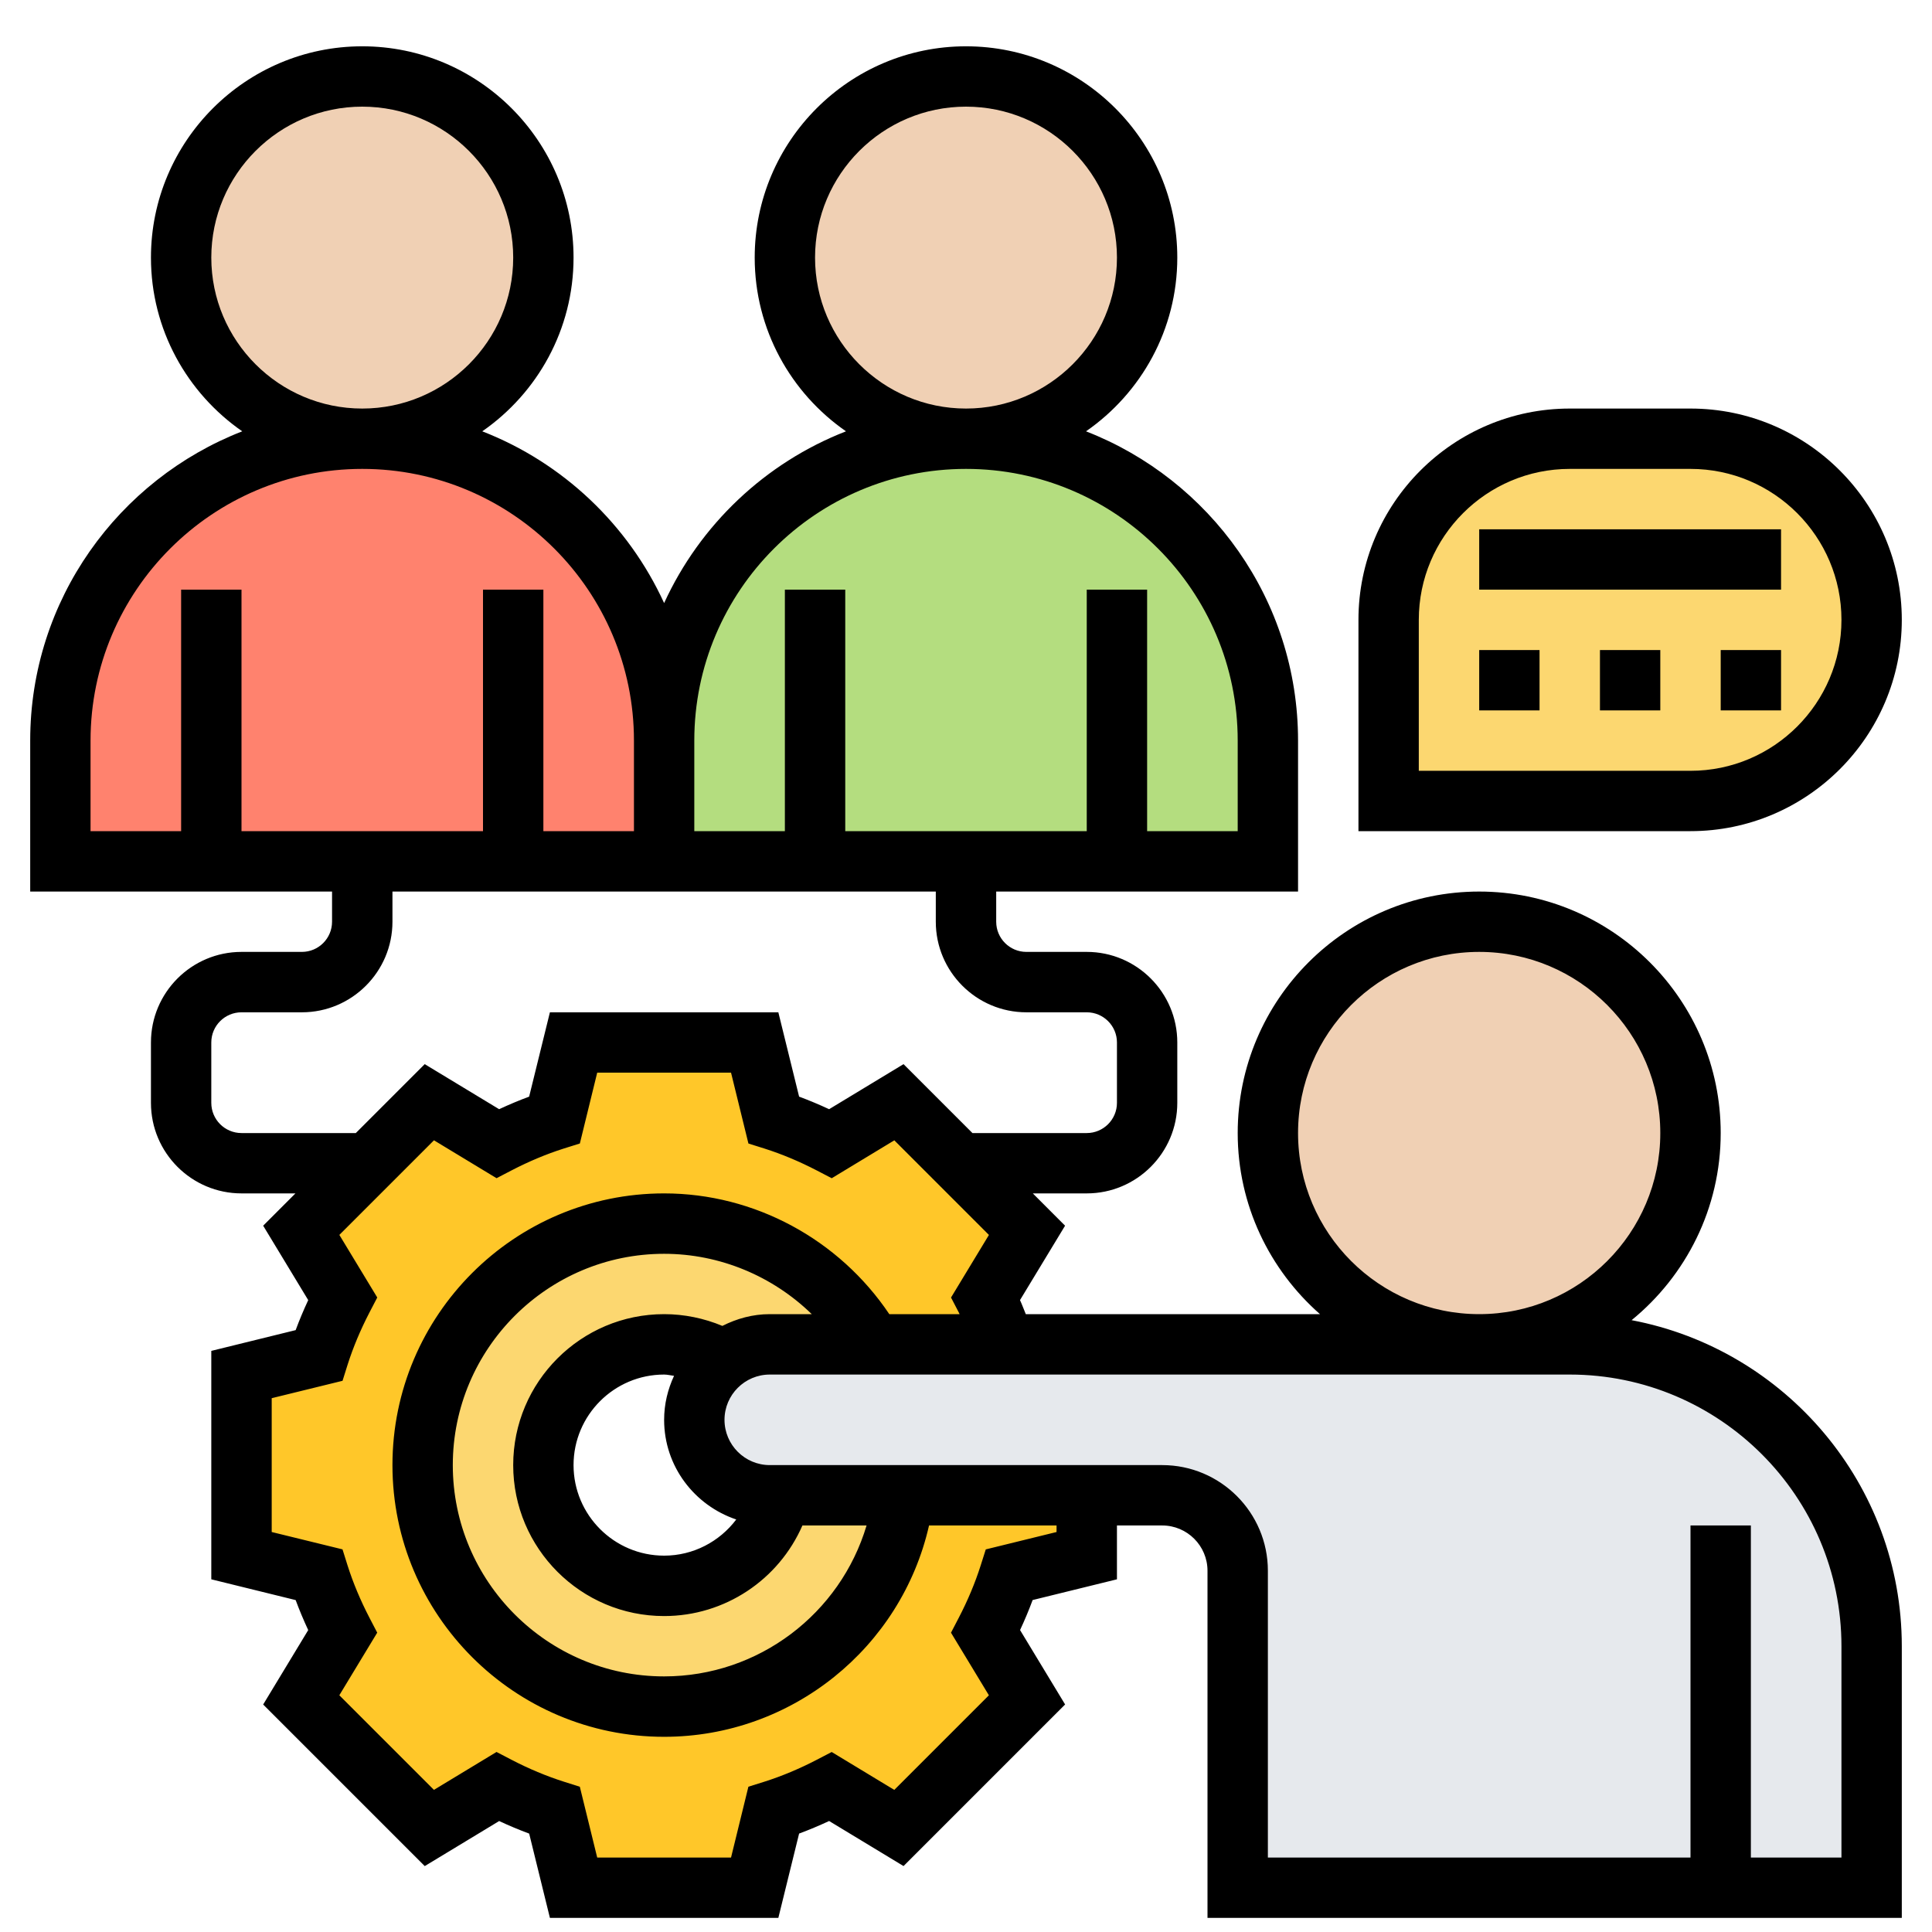 <svg width="60" height="60" viewBox="0 0 60 60" fill="none" xmlns="http://www.w3.org/2000/svg">
<g clip-path="url(#clip0_809_13031)">
<path d="M11.25 13.625C14.357 13.625 16.875 11.107 16.875 8C16.875 4.893 14.357 2.375 11.25 2.375C8.143 2.375 5.625 4.893 5.625 8C5.625 11.107 8.143 13.625 11.25 13.625Z" fill="#F0D0B4"/>
<path d="M30 13.625C33.107 13.625 35.625 11.107 35.625 8C35.625 4.893 33.107 2.375 30 2.375C26.893 2.375 24.375 4.893 24.375 8C24.375 11.107 26.893 13.625 30 13.625Z" fill="#F0D0B4"/>
<path d="M34.688 26.75H30H25.312H20.625V23C20.625 20.413 21.675 18.069 23.372 16.372C25.069 14.675 27.413 13.625 30 13.625C35.175 13.625 39.375 17.825 39.375 23V26.75H34.688Z" fill="#B4DD7F"/>
<path d="M15.938 26.75H11.25H6.562H1.875V23C1.875 20.413 2.925 18.069 4.622 16.372C6.319 14.675 8.662 13.625 11.25 13.625C16.425 13.625 20.625 17.825 20.625 23V26.75H15.938Z" fill="#FF826E"/>
<path d="M56.475 15.275C57.497 16.288 58.125 17.694 58.125 19.25C58.125 22.353 55.603 24.875 52.5 24.875H43.125V19.25C43.125 16.147 45.647 13.625 48.75 13.625H52.5C54.056 13.625 55.462 14.253 56.475 15.275Z" fill="#FCD770"/>
<path d="M24.253 46.438H28.069C27.609 50.141 24.45 53 20.625 53C16.481 53 13.125 49.644 13.125 45.5C13.125 41.356 16.481 38 20.625 38C23.4 38 25.828 39.509 27.122 41.75H23.906C23.372 41.75 22.875 41.928 22.481 42.237C21.938 41.928 21.3 41.75 20.625 41.75C18.553 41.75 16.875 43.428 16.875 45.5C16.875 47.572 18.553 49.25 20.625 49.25C22.369 49.25 23.841 48.059 24.253 46.438Z" fill="#FCD770"/>
<path d="M53.438 58.625H38.438V48.781C38.438 47.487 37.388 46.438 36.094 46.438H33.75H28.069H24.253H23.906C23.259 46.438 22.669 46.175 22.247 45.753C21.825 45.331 21.562 44.741 21.562 44.094C21.562 43.334 21.919 42.659 22.481 42.237C22.875 41.928 23.372 41.75 23.906 41.75H27.122H31.228H45.938H48.75C53.925 41.75 58.125 45.95 58.125 51.125V58.625H53.438Z" fill="#E6E9ED"/>
<path d="M45.938 41.75C49.562 41.75 52.5 38.812 52.5 35.188C52.5 31.563 49.562 28.625 45.938 28.625C42.313 28.625 39.375 31.563 39.375 35.188C39.375 38.812 42.313 41.75 45.938 41.75Z" fill="#F0D0B4"/>
<path d="M33.75 46.438V48.312L31.35 48.903C31.153 49.522 30.9 50.103 30.609 50.666L31.894 52.794L27.919 56.769L25.791 55.484C25.228 55.775 24.647 56.028 24.028 56.225L23.438 58.625H17.812L17.222 56.225C16.603 56.028 16.022 55.775 15.459 55.484L13.331 56.769L9.356 52.794L10.641 50.666C10.35 50.103 10.097 49.522 9.9 48.903L7.5 48.312V42.688L9.9 42.097C10.097 41.478 10.35 40.897 10.641 40.334L9.356 38.206L11.438 36.125L13.331 34.231L15.459 35.516C16.022 35.225 16.603 34.972 17.222 34.775L17.812 32.375H23.438L24.028 34.775C24.647 34.972 25.228 35.225 25.791 35.516L27.919 34.231L29.812 36.125L31.894 38.206L30.609 40.334C30.844 40.784 31.059 41.263 31.228 41.75H27.122C25.828 39.509 23.4 38 20.625 38C16.481 38 13.125 41.356 13.125 45.5C13.125 49.644 16.481 53 20.625 53C24.45 53 27.609 50.141 28.069 46.438H33.75Z" fill="#FFC729"/>
<path d="M50.671 40.999C52.358 39.622 53.438 37.529 53.438 35.188C53.438 31.052 50.073 27.688 45.938 27.688C41.802 27.688 38.438 31.052 38.438 35.188C38.438 37.428 39.43 39.437 40.993 40.812H31.857C31.795 40.667 31.745 40.521 31.677 40.376L33.077 38.065L32.075 37.062H33.75C35.301 37.062 36.562 35.801 36.562 34.25V32.375C36.562 30.824 35.301 29.562 33.75 29.562H31.875C31.358 29.562 30.938 29.142 30.938 28.625V27.688H40.312V23C40.312 18.628 37.574 14.893 33.727 13.395C35.438 12.209 36.562 10.234 36.562 8C36.562 4.382 33.618 1.438 30 1.438C26.382 1.438 23.438 4.382 23.438 8C23.438 10.234 24.562 12.209 26.273 13.395C23.767 14.371 21.739 16.295 20.625 18.729C19.511 16.295 17.483 14.37 14.977 13.395C16.688 12.209 17.812 10.234 17.812 8C17.812 4.382 14.868 1.438 11.25 1.438C7.632 1.438 4.688 4.382 4.688 8C4.688 10.234 5.812 12.209 7.523 13.395C3.676 14.893 0.938 18.628 0.938 23V27.688H10.312V28.625C10.312 29.142 9.893 29.562 9.375 29.562H7.5C5.949 29.562 4.688 30.824 4.688 32.375V34.25C4.688 35.801 5.949 37.062 7.5 37.062H9.175L8.173 38.065L9.572 40.376C9.428 40.686 9.297 40.997 9.182 41.308L6.562 41.953V49.047L9.182 49.692C9.297 50.003 9.428 50.314 9.572 50.624L8.173 52.935L13.191 57.953L15.502 56.554C15.811 56.698 16.123 56.829 16.434 56.944L17.078 59.562H24.172L24.817 56.943C25.128 56.828 25.439 56.697 25.749 56.553L28.06 57.952L33.078 52.934L31.679 50.623C31.823 50.314 31.954 50.002 32.069 49.691L34.688 49.047V47.375H36.094C36.869 47.375 37.5 48.006 37.5 48.781V59.562H59.062V51.125C59.062 46.095 55.441 41.902 50.671 40.999ZM40.312 35.188C40.312 32.085 42.835 29.562 45.938 29.562C49.04 29.562 51.562 32.085 51.562 35.188C51.562 38.29 49.04 40.812 45.938 40.812C42.835 40.812 40.312 38.29 40.312 35.188ZM25.312 8C25.312 5.415 27.415 3.312 30 3.312C32.585 3.312 34.688 5.415 34.688 8C34.688 10.585 32.585 12.688 30 12.688C27.415 12.688 25.312 10.585 25.312 8ZM30 14.562C34.653 14.562 38.438 18.347 38.438 23V25.812H35.625V18.312H33.75V25.812H26.25V18.312H24.375V25.812H21.562V23C21.562 18.347 25.347 14.562 30 14.562ZM6.562 8C6.562 5.415 8.665 3.312 11.25 3.312C13.835 3.312 15.938 5.415 15.938 8C15.938 10.585 13.835 12.688 11.25 12.688C8.665 12.688 6.562 10.585 6.562 8ZM2.812 23C2.812 18.347 6.597 14.562 11.25 14.562C15.903 14.562 19.688 18.347 19.688 23V25.812H16.875V18.312H15V25.812H7.5V18.312H5.625V25.812H2.812V23ZM7.5 35.188C6.982 35.188 6.562 34.767 6.562 34.25V32.375C6.562 31.858 6.982 31.438 7.5 31.438H9.375C10.926 31.438 12.188 30.176 12.188 28.625V27.688H19.688H21.562H29.062V28.625C29.062 30.176 30.324 31.438 31.875 31.438H33.75C34.267 31.438 34.688 31.858 34.688 32.375V34.25C34.688 34.767 34.267 35.188 33.75 35.188H30.2L28.06 33.048L25.749 34.447C25.439 34.303 25.128 34.172 24.817 34.057L24.172 31.438H17.078L16.433 34.057C16.122 34.172 15.811 34.303 15.501 34.447L13.19 33.048L11.05 35.188H7.5ZM32.812 47.578L30.614 48.118L30.455 48.619C30.284 49.156 30.056 49.701 29.777 50.238L29.534 50.705L30.711 52.649L27.773 55.587L25.829 54.41L25.362 54.653C24.825 54.932 24.28 55.16 23.745 55.33L23.242 55.488L22.703 57.688H18.547L18.007 55.489L17.506 55.33C16.969 55.159 16.424 54.931 15.887 54.652L15.42 54.409L13.476 55.586L10.538 52.648L11.715 50.704L11.472 50.237C11.193 49.7 10.965 49.155 10.795 48.62L10.637 48.117L8.438 47.578V43.422L10.638 42.882L10.796 42.379C10.966 41.845 11.194 41.3 11.473 40.762L11.716 40.295L10.539 38.351L13.477 35.413L15.421 36.59L15.888 36.347C16.425 36.068 16.97 35.84 17.505 35.67L18.008 35.512L18.547 33.312H22.703L23.243 35.513L23.746 35.671C24.28 35.841 24.825 36.069 25.363 36.348L25.83 36.591L27.774 35.414L30.712 38.352L29.535 40.296L29.778 40.763C29.786 40.78 29.794 40.797 29.802 40.813H27.619C26.06 38.493 23.438 37.062 20.625 37.062C15.972 37.062 12.188 40.847 12.188 45.5C12.188 50.153 15.972 53.938 20.625 53.938C24.592 53.938 27.992 51.169 28.852 47.375H32.812V47.578ZM22.865 47.189C22.345 47.877 21.53 48.312 20.625 48.312C19.074 48.312 17.812 47.051 17.812 45.5C17.812 43.949 19.074 42.688 20.625 42.688C20.729 42.688 20.829 42.716 20.933 42.728C20.739 43.145 20.625 43.604 20.625 44.094C20.625 45.537 21.567 46.752 22.865 47.189ZM22.434 41.177C21.863 40.939 21.247 40.812 20.625 40.812C18.04 40.812 15.938 42.915 15.938 45.5C15.938 48.085 18.04 50.188 20.625 50.188C22.512 50.188 24.184 49.061 24.92 47.375H26.912C26.098 50.109 23.564 52.062 20.625 52.062C17.007 52.062 14.062 49.118 14.062 45.5C14.062 41.882 17.007 38.938 20.625 38.938C22.356 38.938 23.997 39.631 25.21 40.812H23.906C23.375 40.812 22.879 40.952 22.434 41.177ZM57.188 57.688H54.375V47.375H52.5V57.688H39.375V48.781C39.375 46.972 37.903 45.5 36.094 45.5H23.906C23.131 45.5 22.5 44.869 22.5 44.094C22.5 43.318 23.131 42.688 23.906 42.688H48.75C53.403 42.688 57.188 46.472 57.188 51.125V57.688Z" fill="black"/>
<path d="M59.062 19.25C59.062 15.632 56.118 12.688 52.5 12.688H48.75C45.132 12.688 42.188 15.632 42.188 19.25V25.812H52.5C56.118 25.812 59.062 22.868 59.062 19.25ZM44.062 19.25C44.062 16.665 46.165 14.562 48.75 14.562H52.5C55.085 14.562 57.188 16.665 57.188 19.25C57.188 21.835 55.085 23.938 52.5 23.938H44.062V19.25Z" fill="black"/>
<path d="M45.938 20.188H47.812V22.062H45.938V20.188Z" fill="black"/>
<path d="M49.688 20.188H51.562V22.062H49.688V20.188Z" fill="black"/>
<path d="M53.438 20.188H55.312V22.062H53.438V20.188Z" fill="black"/>
<path d="M45.938 16.438H55.312V18.312H45.938V16.438Z" fill="black"/>
</g>
<defs>
<clipPath id="clip0_809_13031">
<rect width="60" height="60" fill="white"/>
</clipPath>
</defs>
</svg>
